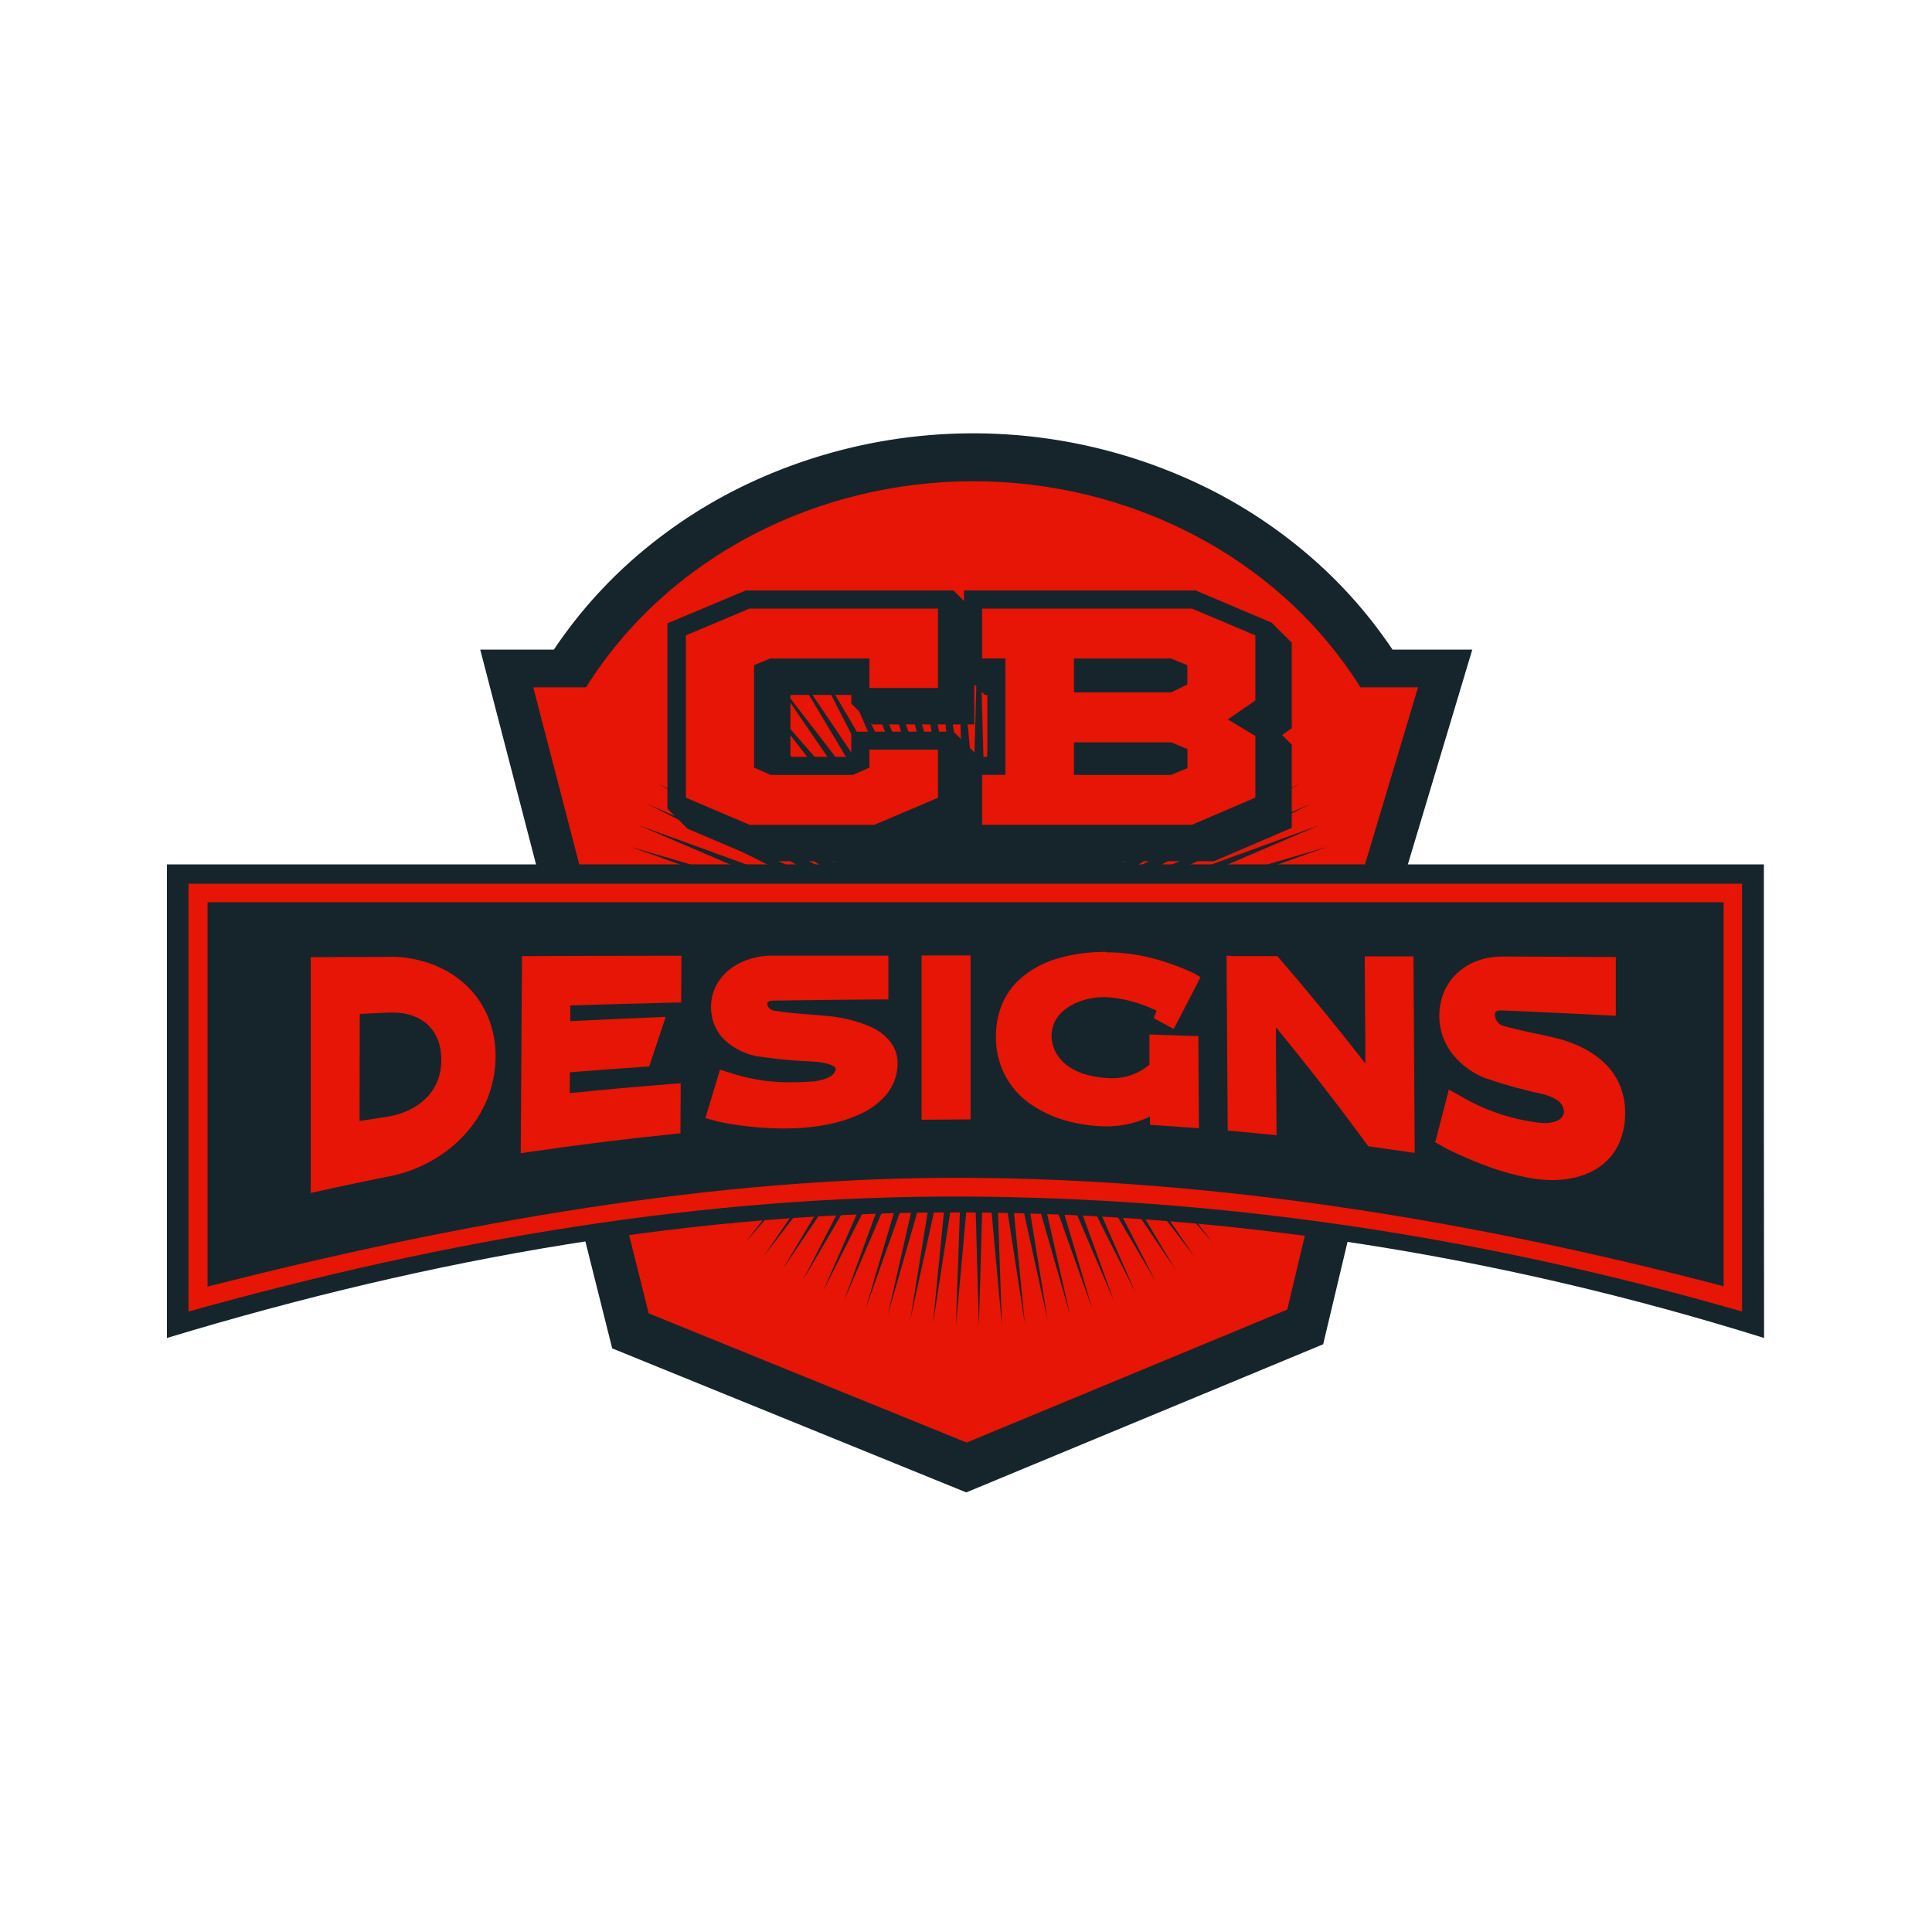 <svg id="art" xmlns="http://www.w3.org/2000/svg" viewBox="0 0 600 600"><defs><style>.cls-1{fill:#15252b;}.cls-1,.cls-2{fill-rule:evenodd;}.cls-2,.cls-3{fill:#e61505;}</style></defs><path class="cls-1" d="M190.12,418.75,169.2,335.29h14.64l-34.7-133.54H172a144.64,144.64,0,0,1,24.77-28.22,153.11,153.11,0,0,1,31.46-21.31,164,164,0,0,1,148,0,153.11,153.11,0,0,1,31.46,21.31,144.64,144.64,0,0,1,24.77,28.22h24.77L417.17,335.29h13.31l-19.56,82.19-110.84,46Z"/><path class="cls-2" d="M198.67,340.71,165.6,213.45H182c25.69-40.95,72.29-64,120.25-64s94.56,23.07,120.25,64h17.89L402.24,340.71h13.23l-15.7,66L300.2,448l-98.74-40.12-16.83-67.17Z"/><path class="cls-2" d="M191.81,346.31h14.1L172.84,219.05h12.33c22.61-38.14,66.57-64,117.1-64s94.49,25.88,117.1,64h13.51L394.71,346.31h13.67L395,402.63,300.18,442l-94-38.19-14.4-57.45Z"/><polygon class="cls-1" points="304.01 184.36 305.69 244.72 311.16 184.59 309.04 244.93 318.27 185.26 312.37 245.35 325.33 186.38 315.67 245.98 332.31 187.94 318.93 246.81 339.17 189.93 322.12 247.85 345.9 192.35 325.24 249.09 352.46 195.19 328.28 250.51 358.82 198.44 331.22 252.13 364.98 202.07 334.06 253.93 370.89 206.09 336.77 255.9 376.54 210.47 339.36 258.05 381.9 215.2 341.81 260.34 386.95 220.25 344.11 262.79 391.68 225.61 346.25 265.38 396.06 231.26 348.22 268.09 400.08 237.17 350.02 270.93 403.71 243.32 351.63 273.87 406.96 249.69 353.06 276.91 409.8 256.25 354.3 280.03 412.22 262.98 355.34 283.23 414.21 269.84 356.17 286.48 415.77 276.82 356.8 289.77 416.89 283.88 357.22 293.11 417.56 290.99 357.43 296.46 417.79 298.14 357.43 299.81 417.56 305.28 357.22 303.17 416.89 312.4 356.8 306.5 415.77 319.45 356.17 309.8 414.21 326.43 355.34 313.05 412.22 333.29 354.3 316.24 409.8 340.02 353.06 319.36 406.96 346.58 351.63 322.4 403.71 352.95 350.02 325.34 400.08 359.1 348.22 328.18 396.06 365.01 346.25 330.89 391.68 370.66 344.11 333.48 386.95 376.02 341.81 335.93 381.9 381.07 339.36 338.23 376.54 385.8 336.77 340.37 370.89 390.18 334.06 342.34 364.98 394.2 331.22 344.14 358.82 397.84 328.28 345.76 352.46 401.08 325.24 347.19 345.9 403.92 322.12 348.42 339.17 406.34 318.93 349.46 332.31 408.34 315.67 350.3 325.33 409.89 312.37 350.93 318.27 411.01 309.04 351.35 311.16 411.69 305.69 351.56 304.01 411.91 302.33 351.56 296.87 411.69 298.98 351.35 289.75 411.01 295.65 350.93 282.69 409.89 292.35 350.3 275.72 408.34 289.1 349.46 268.86 406.34 285.91 348.42 262.13 403.92 282.79 347.19 255.57 401.08 279.75 345.76 249.2 397.84 276.81 344.14 243.05 394.2 273.97 342.34 237.14 390.18 271.25 340.37 231.49 385.8 268.67 338.23 226.13 381.07 266.22 335.93 221.08 376.02 263.92 333.48 216.35 370.66 261.78 330.89 211.97 365.01 259.81 328.18 207.95 359.1 258.01 325.34 204.31 352.95 256.39 322.4 201.07 346.58 254.96 319.36 198.23 340.02 253.73 316.24 195.81 333.29 252.69 313.05 193.81 326.43 251.85 309.8 192.25 319.45 251.22 306.5 191.14 312.4 250.8 303.17 190.47 305.28 250.59 299.81 190.24 298.14 250.59 296.46 190.47 290.99 250.8 293.11 191.14 283.88 251.22 289.77 192.25 276.82 251.85 286.48 193.81 269.84 252.69 283.23 195.81 262.98 253.73 280.03 198.23 256.25 254.96 276.91 201.07 249.69 256.39 273.87 204.31 243.32 258.01 270.93 207.95 237.17 259.81 268.09 211.97 231.26 261.78 265.38 216.35 225.61 263.92 262.79 221.08 220.25 266.22 260.34 226.13 215.2 268.67 258.05 231.49 210.47 271.25 255.91 237.14 206.09 273.97 253.93 243.05 202.07 276.81 252.13 249.2 198.44 279.75 250.51 255.57 195.19 282.79 249.09 262.13 192.35 285.91 247.85 268.86 189.93 289.1 246.81 275.72 187.94 292.35 245.98 282.69 186.38 295.65 245.35 289.75 185.26 298.98 244.93 296.87 184.59 302.33 244.72 304.01 184.36 304.01 184.36"/><path class="cls-1" d="M51.79,268.45h496v76.29c0,25.42.06,45.37.06,70.78-82.67-25.84-165.36-38.57-248.08-39s-165.31,14-247.93,39V268.45Z"/><path class="cls-2" d="M58.49,274.45H541V407.31C460.6,384.08,380.21,372,299.72,371.6S138.93,384.84,58.54,407.31c0-22.46,0-42.95,0-65.41V274.45Z"/><path class="cls-1" d="M64.46,280.2l235.26,0H535.29V399.46C457.37,379,377.68,366.11,299.72,365.78s-157.39,14-235.26,33.77V280.2Z"/><path class="cls-1" d="M70.28,285.15H529.47V391.61c-75.12-19.05-154.6-32.2-229.75-32.19S145.36,372.58,70.28,391.61V285.15Z"/><path class="cls-3" d="M97.31,298h.8l22.82-.11a37,37,0,0,1,13.31,2.42,30.5,30.5,0,0,1,10.64,6.87,28.84,28.84,0,0,1,8.24,20.93,34.61,34.61,0,0,1-2.55,12.93,36.11,36.11,0,0,1-6.84,10.76,41.93,41.93,0,0,1-22.44,12.57c-7.65,1.53-15.39,3.15-23,4.84l-1,.22Zm13.44,51c3.16-.51,6.36-1,9.53-1.49,8.39-1.34,17.38-6.84,17.46-18.22,0-4.72-1.38-8.67-4.1-11.4s-6.89-4.32-11.82-4.32c-.42,0-.85,0-1.27,0l-9.74.46Z"/><path class="cls-3" d="M120.94,298.72c17.35,0,31.43,11.38,31.37,29.4s-14,32-31.18,35.48q-11.53,2.31-23,4.84V298.82l22.83-.1M110,350q5.22-.84,10.45-1.64c10-1.6,18.07-8.28,18.15-19s-6.81-16.53-16.73-16.53c-.43,0-.87,0-1.32,0-3.49.16-7,.32-10.49.5L110,350m11-52.85h0l-22.82.1H96.5v73.23l2-.43c7.61-1.69,15.35-3.32,23-4.84h0A43.68,43.68,0,0,0,134,360.5a41.07,41.07,0,0,0,10.3-8.14,37.08,37.08,0,0,0,7-11,35.32,35.32,0,0,0,2.6-13.23,31.73,31.73,0,0,0-2.23-12.05,28.61,28.61,0,0,0-6.24-9.45,31.25,31.25,0,0,0-10.92-7.05,37.69,37.69,0,0,0-13.59-2.47Zm-9.31,17.74c3-.15,6-.29,9-.42h0q.61,0,1.23,0c4.71,0,8.6,1.42,11.25,4.09s3.9,6.32,3.87,10.82c-.08,10.88-8.72,16.14-16.79,17.43-2.85.44-5.73.88-8.59,1.34l.06-33.22Z"/><path class="cls-3" d="M162.9,297.75h.8l46.35-.13h.81l-.09,12.88-.78,0c-11.17.27-22.49.58-33.66.93l0,6.51c9.33-.47,18.8-.9,28.14-1.28l1.17,0-.37,1.1c-1.36,4.06-2.73,8.16-4.06,12.2l-.17.52-.55,0c-8,.54-16.21,1.14-24.26,1.78l-.06,8.11c11.14-1.14,22.43-2.16,33.58-3l.88-.07-.1,14-.72.07c-15.41,1.56-31,3.5-46.33,5.76l-.92.14Z"/><path class="cls-3" d="M210.05,298.43c0,3.76-.05,7.52-.08,11.29q-17.22.4-34.44.95l-.05,8.13q14.49-.72,29-1.31-2,6.09-4.06,12.2-12.51.82-25,1.84c0,3.89,0,5.84-.07,9.74q17.2-1.77,34.45-3.12,0,6.18-.08,12.36-23.25,2.36-46.36,5.76.18-28.86.37-57.72,23.18-.07,46.35-.12m1.62-1.62h-1.62c-15.39,0-31,.07-46.36.12H162.1v1.59l-.16,24.74-.21,33,0,1.88,1.86-.27c15.32-2.27,30.9-4.2,46.29-5.76l1.44-.15v-1.53l.08-12.27,0-1.75-1.75.14c-10.86.84-21.85,1.83-32.71,2.93L177,333c7.81-.62,15.71-1.2,23.52-1.72l1.08-.07.34-1c1.33-4,2.7-8.14,4.06-12.19l.74-2.22-2.33.1c-9.06.36-18.23.78-27.3,1.23v-1.28l0-3.6c10.92-.34,22-.64,32.88-.9l1.56,0v-1.56l.08-11.29v-1.63Z"/><path class="cls-3" d="M243.19,349.67a99.6,99.6,0,0,1-19.66-2h0l-3.47-.95.23-.79c1.18-3.94,2.39-7.95,3.59-11.91l.24-.78,2.19.69a59.17,59.17,0,0,0,19.39,3c1.93,0,3.94-.07,6.14-.21a16.61,16.61,0,0,0,5.69-1.3c1.9-.9,2.82-2.11,2.8-3.7,0-1.27-3.24-2.5-7.2-2.75l-1.41-.08a158.92,158.92,0,0,1-16.38-1.6h0a19.79,19.79,0,0,1-9.62-4.82,13.07,13.07,0,0,1-4-9.87,13.43,13.43,0,0,1,1.65-6.41,14.68,14.68,0,0,1,4.17-4.72,20.89,20.89,0,0,1,12.25-3.88h.36l34.28,0h.8l0,12h-.8c-11.4.08-23,.21-34.37.38-1.5.06-2.4.67-2.47,1.7a3.19,3.19,0,0,0,2.86,3c3.61.64,7.38.93,11,1.21,1.71.14,3.48.28,5.21.45a42.79,42.79,0,0,1,13.58,3.36,15.5,15.5,0,0,1,5.64,4.26,10,10,0,0,1,2.15,6.84,14.4,14.4,0,0,1-3.35,8.72,22.11,22.11,0,0,1-7.48,5.6c-6.84,3.33-14.9,4.19-18.05,4.41C247.11,349.61,245.14,349.67,243.19,349.67Z"/><path class="cls-3" d="M274.33,298.34l0,10.42q-17.21.12-34.39.38c-4.87.16-3.86,5.56.28,6.29,5.35.93,10.9,1.12,16.29,1.66,7.53.74,21.09,3.48,20.65,13.63-.57,13.12-17.74,17.25-28.14,17.95-1.94.13-3.88.2-5.8.2a99.59,99.59,0,0,1-19.51-2l-2.65-.72q1.78-6,3.59-11.91l1.41.44a59.77,59.77,0,0,0,19.64,3.06c2,0,4.08-.07,6.19-.21,3.6-.23,9.29-1.5,9.25-5.81,0-2.26-4.69-3.33-8-3.54a167.06,167.06,0,0,1-17.71-1.68c-7.19-1.59-13.09-6.07-13-13.9.09-9,8.82-14.2,17.27-14.2h.36l34.28,0m1.61-1.61h-1.62l-34.26,0h-.37a22.55,22.55,0,0,0-6.73,1,20,20,0,0,0-6,3,15.4,15.4,0,0,0-4.4,5,14.3,14.3,0,0,0-1.75,6.78,14.69,14.69,0,0,0,1.12,5.89,13.9,13.9,0,0,0,3.16,4.57,20.6,20.6,0,0,0,10,5h.08a156,156,0,0,0,16.47,1.61l1.41.09a18.4,18.4,0,0,1,4.52.82c1.5.51,1.9,1,1.93,1.13,0,.79-.23,2-2.34,3a15.82,15.82,0,0,1-5.4,1.23c-2.19.13-4.18.2-6.09.2a58.43,58.43,0,0,1-19.13-3h0l-1.4-.43-1.55-.49-.47,1.56c-1.2,4-2.41,8-3.59,11.91l-.47,1.58,1.59.43,2.65.73h.11a100.55,100.55,0,0,0,19.82,2.06c2,0,4-.07,5.91-.2a59.21,59.21,0,0,0,9-1.3,43.34,43.34,0,0,0,9.4-3.18A23,23,0,0,0,275.2,340a15.2,15.2,0,0,0,3.54-9.2,10.87,10.87,0,0,0-2.32-7.37,16.42,16.42,0,0,0-5.93-4.5,43.74,43.74,0,0,0-13.85-3.43c-1.74-.18-3.51-.31-5.23-.45-3.62-.28-7.37-.57-10.95-1.2a2.4,2.4,0,0,1-2.19-2.15c0-.77,1.07-.92,1.68-.94,11.4-.17,23-.3,34.36-.38l1.59,0v-6.79l0-5.22v-1.61Z"/><path class="cls-3" d="M287,297.53h13.53v49.31h-.81c-4,0-8,0-12,.09h-.82Z"/><path class="cls-3" d="M299.73,298.33q0,23.85,0,47.69-6,0-12,.09,0-23.88.07-47.78h11.92m1.61-1.61H286.2v1.61l0,22.44,0,25.34v1.63l1.63,0c4,0,8-.07,12-.09h1.6V296.72Z"/><path class="cls-3" d="M370.64,349.49c-4-.3-8-.58-12-.83l-.75-.05v-3.1a30.74,30.74,0,0,1-14,3.52h-.29a46.27,46.27,0,0,1-11.84-1.6A35.68,35.68,0,0,1,321,342.61,23.92,23.92,0,0,1,310.09,322c0-6.72,2.14-12.29,6.4-16.55a28.72,28.72,0,0,1,12.14-6.92,50.78,50.78,0,0,1,14.78-2h.1A62.85,62.85,0,0,1,370,302.69h0l0,0,1.1.63.66.38-.35.68c-2.25,4.39-4.56,8.86-6.86,13.29l-.38.73-.72-.39L360,316.12l-.63-.34.92-2.3-.59-.29A42.69,42.69,0,0,0,345,308.92c-.68-.06-1.38-.1-2.08-.1-5.47,0-10.8,2-13.92,5.12a10.79,10.79,0,0,0-3.2,7.95,12.38,12.38,0,0,0,3,7.6c3.22,3.73,8.58,5.79,15.94,6.12.26,0,.52,0,.78,0a18.49,18.49,0,0,0,11.62-4.12l.64-.53,0-8.85.84,0,11.94.43.77,0,.17,26.94Z"/><path class="cls-3" d="M343.41,297.26h.1a61.72,61.72,0,0,1,26.13,6.16l1.09.63q-3.41,6.65-6.86,13.28l-3.52-1.92.93-2.31-1.25-.64a43.82,43.82,0,0,0-14.92-4.34c-.71-.07-1.43-.1-2.16-.1-8.4,0-18.05,4.57-17.92,13.88a13.11,13.11,0,0,0,3.22,8.11c4.05,4.69,10.71,6.14,16.52,6.41l.81,0a19.39,19.39,0,0,0,12.13-4.31l.94-.77,0-8.4,11.94.42q.07,12.66.16,25.3-6-.44-12-.83c0-1.45,0-2.18,0-3.64-5,2.55-9.46,4-14.8,4h-.28c-15.47-.15-32.73-7.82-32.75-26.26s16.57-24.7,32.52-24.7m0-1.61a57.48,57.48,0,0,0-7.64.49,46.93,46.93,0,0,0-7.38,1.58,29.57,29.57,0,0,0-12.47,7.12,22,22,0,0,0-4.87,7.35,26.06,26.06,0,0,0-1.77,9.77,24.78,24.78,0,0,0,11.29,21.32,36.3,36.3,0,0,0,11,4.92,47.86,47.86,0,0,0,12.05,1.63h.29a30.68,30.68,0,0,0,13.2-3.06v2.59l1.5.1c4,.26,8,.54,11.95.83l1.74.13v-1.75l-.16-25.3v-1.54l-1.54-.06c-4-.15-8-.29-12-.42l-1.67-.06V323l0,4.2,0,3.43-.34.28h0a17.72,17.72,0,0,1-11.11,3.94l-.74,0c-7.13-.33-12.3-2.29-15.37-5.85a11.5,11.5,0,0,1-2.83-7.08,10,10,0,0,1,3-7.37c3-3,8.08-4.88,13.34-4.88a18.73,18.73,0,0,1,2,.1,42,42,0,0,1,14.29,4.14c-.12.28-.23.58-.38.94l-.53,1.33,1.26.69,3.51,1.91,1.44.79.76-1.46c2.31-4.43,4.62-8.9,6.87-13.29l.7-1.36-1.33-.77-1.1-.63-.06,0-.07,0a70.5,70.5,0,0,0-13-4.62,57.43,57.43,0,0,0-13.78-1.69Z"/><path class="cls-3" d="M437.56,357c-3.94-.58-7.94-1.15-11.89-1.7l-.34-.05-.2-.27c-9.33-12.76-19.32-25.58-29.73-38.15l.24,34.87-.89-.09c-4-.4-8-.78-11.94-1.15l-.72-.06-.36-52.83h.81l13.4,0h.37l.24.28c9.87,11.45,19.37,23.09,28.27,34.64l-.24-34.84h.81l11.92,0h.8l.38,59.42Z"/><path class="cls-3" d="M382.54,298.41l13.4,0q15.38,17.83,29.7,36.5-.12-18.21-.25-36.42l11.92,0q.18,28.84.37,57.69-5.94-.89-11.9-1.71-15-20.46-31.2-39.91.12,18.11.25,36.22-6-.6-11.94-1.15-.18-25.63-.35-51.28m-1.62-1.61v1.62l.17,25.14.18,26.14v1.46l1.45.14c4,.36,8,.74,11.93,1.14l1.78.18v-1.79l-.17-24.7,0-7c9.88,12,19.37,24.21,28.26,36.36l.4.55.68.1c3.94.55,7.94,1.12,11.89,1.7l1.85.27v-1.87l-.15-23.82-.22-33.87V297h-1.6l-11.92,0h-1.62v1.63l.19,28.05,0,3.59c-8.49-10.94-17.5-21.95-26.84-32.78l-.48-.56H396l-13.4,0Z"/><path class="cls-3" d="M482.05,365.68a38,38,0,0,1-6.8-.64c-7.76-1.42-15.82-4.26-25.35-8.91h0l-2.65-1.5-.54-.3.16-.61c1.13-4.32,2.28-8.75,3.42-13.15l.25-1,.91.5,1.41.78h0a63.52,63.52,0,0,0,25.4,8.65,12.22,12.22,0,0,0,1.51.1c2.63,0,4.86-.77,5.95-2a3.66,3.66,0,0,0,.76-3.12c-.49-3.19-4.25-4.74-7.31-5.48l-1-.25a149.78,149.78,0,0,1-16.69-4.7h0a23.83,23.83,0,0,1-9.78-7.29,18.21,18.21,0,0,1-3.87-11.61,18,18,0,0,1,1.52-7,16.49,16.49,0,0,1,3.92-5.43A19.16,19.16,0,0,1,466,297.85h0l34.27.15h.8v16.6l-.85,0c-11.36-.57-22.88-1.11-34.26-1.6-1,0-2.24.37-2.43,1.81a4.56,4.56,0,0,0,3,4.53c3.19.91,6.59,1.64,9.87,2.34,2.09.46,4.26.92,6.36,1.43,6.13,1.49,11.26,4.07,14.84,7.46a19.93,19.93,0,0,1,6.34,15.27,21.93,21.93,0,0,1-1.86,9,16.84,16.84,0,0,1-4.86,6.22C493.41,364.07,488.16,365.68,482.05,365.68Z"/><path class="cls-3" d="M466,298.66l34.27.15v15q-17.14-.87-34.29-1.61c-5.21.12-3.49,6.82.34,7.92,5.25,1.5,10.88,2.48,16.26,3.78,11.06,2.69,20.7,9.38,20.57,21.95-.15,13.54-9.95,19.06-21.08,19.06a36.75,36.75,0,0,1-6.65-.62c-8.79-1.61-17-4.86-25.15-8.84-1.05-.61-1.58-.91-2.64-1.5q1.72-6.57,3.42-13.15l1.4.77a64.32,64.32,0,0,0,25.71,8.76,11.79,11.79,0,0,0,1.61.1c3.68,0,8.21-1.51,7.51-6.09-.57-3.67-4.74-5.36-7.92-6.13a161.54,161.54,0,0,1-17.64-4.92c-7.5-3.13-13.33-9.61-13.15-18.14.2-9.85,7.8-16.33,17.43-16.45m0-1.61h0a21.35,21.35,0,0,0-7.31,1.34,18.32,18.32,0,0,0-6,3.66,17,17,0,0,0-4.11,5.69,19.4,19.4,0,0,0-.58,13.89,19.7,19.7,0,0,0,3,5.56,24.64,24.64,0,0,0,10.11,7.54l0,0h0a155.55,155.55,0,0,0,16.78,4.73l1,.25a14.26,14.26,0,0,1,4.44,1.76,4.51,4.51,0,0,1,2.27,3.05,2.88,2.88,0,0,1-.58,2.47c-.93,1.09-3,1.76-5.34,1.76a10.4,10.4,0,0,1-1.4-.09,62.75,62.75,0,0,1-25.1-8.54h0c-.56-.32-.84-.47-1.41-.78l-1.82-1-.51,2c-1.13,4.39-2.28,8.81-3.42,13.15l-.32,1.2,1.09.61,2.64,1.49,0,0,.05,0A127.44,127.44,0,0,0,462,362.23a80.41,80.41,0,0,0,13.07,3.6,38.57,38.57,0,0,0,6.94.65c6.3,0,11.71-1.66,15.66-4.8a17.64,17.64,0,0,0,5.09-6.51,22.84,22.84,0,0,0,1.94-9.35,21.88,21.88,0,0,0-1.74-9,20.83,20.83,0,0,0-4.85-6.85,27.81,27.81,0,0,0-7-4.75,39.76,39.76,0,0,0-8.22-2.91c-2.11-.51-4.28-1-6.38-1.43-3.27-.71-6.65-1.43-9.81-2.34a3.38,3.38,0,0,1-1.84-1.48,3.48,3.48,0,0,1-.59-2.16c0-.32.14-1.07,1.63-1.12,11.36.49,22.87,1,34.22,1.6l1.69.09V297.21h-1.61c-11.36-.06-22.89-.11-34.27-.15Z"/><path class="cls-1" d="M245.47,235.05V216l.45-.19h18.46v2.7l6.47,6.47h31.73V212.56l3.27,3.26h.77v19.23h-4v-1.37l-6.48-6.45H264.38v7.54l-.67.28Zm-38.19,16.1,6.26,6.23,23.69,10.08h41l21.11-9V261l6.47,6.45H377l24.17-10.35V231.27l-3-3,3-2.1V199.61l-6.25-6.24-23.59-10H299.38v3.26l-3.28-3.26H231.61l-24.33,10.21v57.53Z"/><path class="cls-1" d="M208.69,250.57l5.65,5.63,23.17,9.85H278l22.81-9.68v4.05l5.65,5.63h70.25l23.05-9.87V231.86l-3.82-3.81,3.82-2.63V200.2l-5.65-5.64L371,184.82H300.78v5.26l-5.26-5.26H231.89l-23.2,9.73v56Zm35.37-14.1v-21.4l1.58-.66h20.14V218l5.65,5.62h29.73V209.16l5.27,5.25H308v22.06h-6.88v-2.2l-5.64-5.64H265.78v7l-1.77.8Z"/><path class="cls-1" d="M364.49,235.77l-1.69.7h-25v-1.65H362.9l1.59.66v.29Zm29.59,14.79V226.22l-5-3,5-3.45V194.56L371,184.82H300.78v24H308v27.69h-7.26v24H371l23.05-9.86Zm-98.56,0V228.63H265.78v7l-1.77.8H240.19l-1.78-.8V209.43l1.58-.65h25.79V218h29.74V184.82H231.89l-23.2,9.73v56l23.18,9.85h40.45l23.2-9.85Zm69-40.57-1.77.86h-25v-2.08h25l1.69.69V210Z"/><path class="cls-1" d="M365.9,210.88l-2.85,1.39h-26.7v-4.9h26.72l2.83,1.15v2.36Zm0,25.85-2.83,1.14H336.35v-4.46h26.84l2.71,1.13v2.19Zm26.77,12.9V227l-6.18-3.71,6.18-4.27V195.5l-21.93-9.27H302.19v21.14h7.26v30.5h-7.26V259h68.56l21.92-9.38Zm-98.57,0V230.05H267.19v6.54l-2.88,1.28H239.89L237,236.59v-28.1l2.71-1.12h27.48v9.16H294.1v-30.3H232.17l-22.07,9.26v54.14L232.16,259H272l22.06-9.38Z"/><path class="cls-1" d="M370.14,240l-5.09,2.07H334.94V232h30.23l5,2.08V240Zm0-26-5,2.45H334.94V206h30.11l5.09,2.08v6Zm21.12,35.13V230l-8.54-5.14,8.54-5.9V198.78l-19.68-8.31H306.44V206h7.25v36.14h-7.25v15.51h65.14l19.68-8.43Zm-98.56,0V234.27H271.44v5.57l-5.11,2.27H240.71l-5.12-2.27V208l5-2.06h30.88v9.16H292.7V190.47H234.16l-19.81,8.31v50.41l19.81,8.43h38.72l19.82-8.43Z"/><path class="cls-2" d="M368.74,238.58l-5.1,2.07H333.53v-10.1h30.24l5,2.08v6Zm0-26-5,2.45H333.53V204.51h30.11l5.1,2.08v6Zm21.12,35.13V228.57l-8.55-5.14,8.55-5.9V197.32L370.18,189H305v15.5h7.25v36.14H305v15.51h65.14l19.68-8.43Zm-98.56,0V232.81H270v5.57l-5.11,2.27H239.31l-5.12-2.27V206.57l5-2.06H270v9.16H291.3V189H232.75L213,197.32v50.41l19.8,8.43h38.73l19.82-8.43Z"/><path class="cls-2" d="M370.14,239.56l-6.23,2.53h-31.8v-12.9H364l6.11,2.54v7.83Zm0-26-6.11,3H332.11V203.14h31.8l6.23,2.54v7.84Zm18.29,33.33V229.4l-9.74-5.84,9.74-6.72V198.29l-18.55-7.84H306.43v12.69h7.25v39h-7.25v12.7h63.45l18.55-7.94Zm-98.56,0V234.27H271.43v5.07l-6.22,2.75H239l-6.23-2.75V205.68l6.1-2.54h32.57v9.17h18.44V190.45H233l-18.68,7.84v48.56L233,254.79h38.15l18.7-7.94Z"/><polygon class="cls-2" points="232.78 205.68 232.78 239.35 223.57 242.39 223.57 202.25 232.78 205.68 232.78 205.68"/><polygon class="cls-2" points="271.45 203.14 238.88 203.14 235.95 196.79 280.67 196.79 271.45 203.14 271.45 203.14"/><polygon class="cls-2" points="268.27 248.44 236.12 248.44 233.04 254.79 271.19 254.79 268.27 248.44 268.27 248.44"/><polygon class="cls-2" points="289.89 246.85 289.89 239.02 289.89 234.27 280.67 238.81 280.67 242.71 289.89 246.85 289.89 246.85"/><polygon class="cls-2" points="223.57 202.25 235.95 196.79 238.88 203.14 232.78 205.68 223.57 202.25 223.57 202.25"/><polygon class="cls-2" points="236.12 248.44 223.57 242.39 214.35 246.85 233.04 254.79 236.12 248.44 236.12 248.44"/><polygon class="cls-2" points="280.67 196.79 280.67 206.98 289.89 212.31 289.89 190.45 280.67 196.79 280.67 196.79"/><polygon class="cls-2" points="280.67 242.71 268.27 248.44 271.19 254.79 289.89 246.85 280.67 242.71 280.67 242.71"/><polygon class="cls-2" points="313.57 196.76 322.75 196.76 313.57 203.09 306.3 203.09 313.57 196.76 313.57 196.76"/><polygon class="cls-2" points="313.57 248.41 368.52 248.41 369.88 254.79 306.43 254.79 313.57 248.41 313.57 248.41"/><polygon class="cls-2" points="322.75 196.76 332.11 203.14 332.11 216.5 322.75 223.52 322.75 196.76 322.75 196.76"/><polygon class="cls-2" points="322.75 223.52 368.52 223.52 364.03 229.19 332.03 229.18 322.75 223.52 322.75 223.52"/><polygon class="cls-2" points="322.75 196.76 368.52 196.76 363.91 203.14 332.11 203.14 322.75 196.76 322.75 196.76"/><polygon class="cls-2" points="370.11 205.68 379.09 203.09 368.52 196.76 363.91 203.14 370.11 205.68 370.11 205.68"/><polygon class="cls-2" points="364.03 229.19 370.14 231.73 379.09 229.18 368.52 223.52 364.03 229.19"/><polygon class="cls-2" points="332.11 229.2 332.11 242.09 322.75 248.41 322.75 223.52 332.11 229.19 332.11 229.2"/><polygon class="cls-2" points="388.43 216.84 379.09 216.49 379.09 203.09 388.43 198.29 388.43 216.77 388.43 216.84"/><polygon class="cls-2" points="388.43 216.84 378.69 223.56 368.52 223.52 379.09 216.49 388.43 216.84 388.43 216.84"/><polygon class="cls-2" points="379.09 242.1 379.09 229.18 388.43 229.4 388.43 246.84 379.09 242.1 379.09 242.1"/><polygon class="cls-2" points="379.09 242.1 368.52 248.41 369.88 254.79 388.43 246.84 379.09 242.1 379.09 242.1"/></svg>